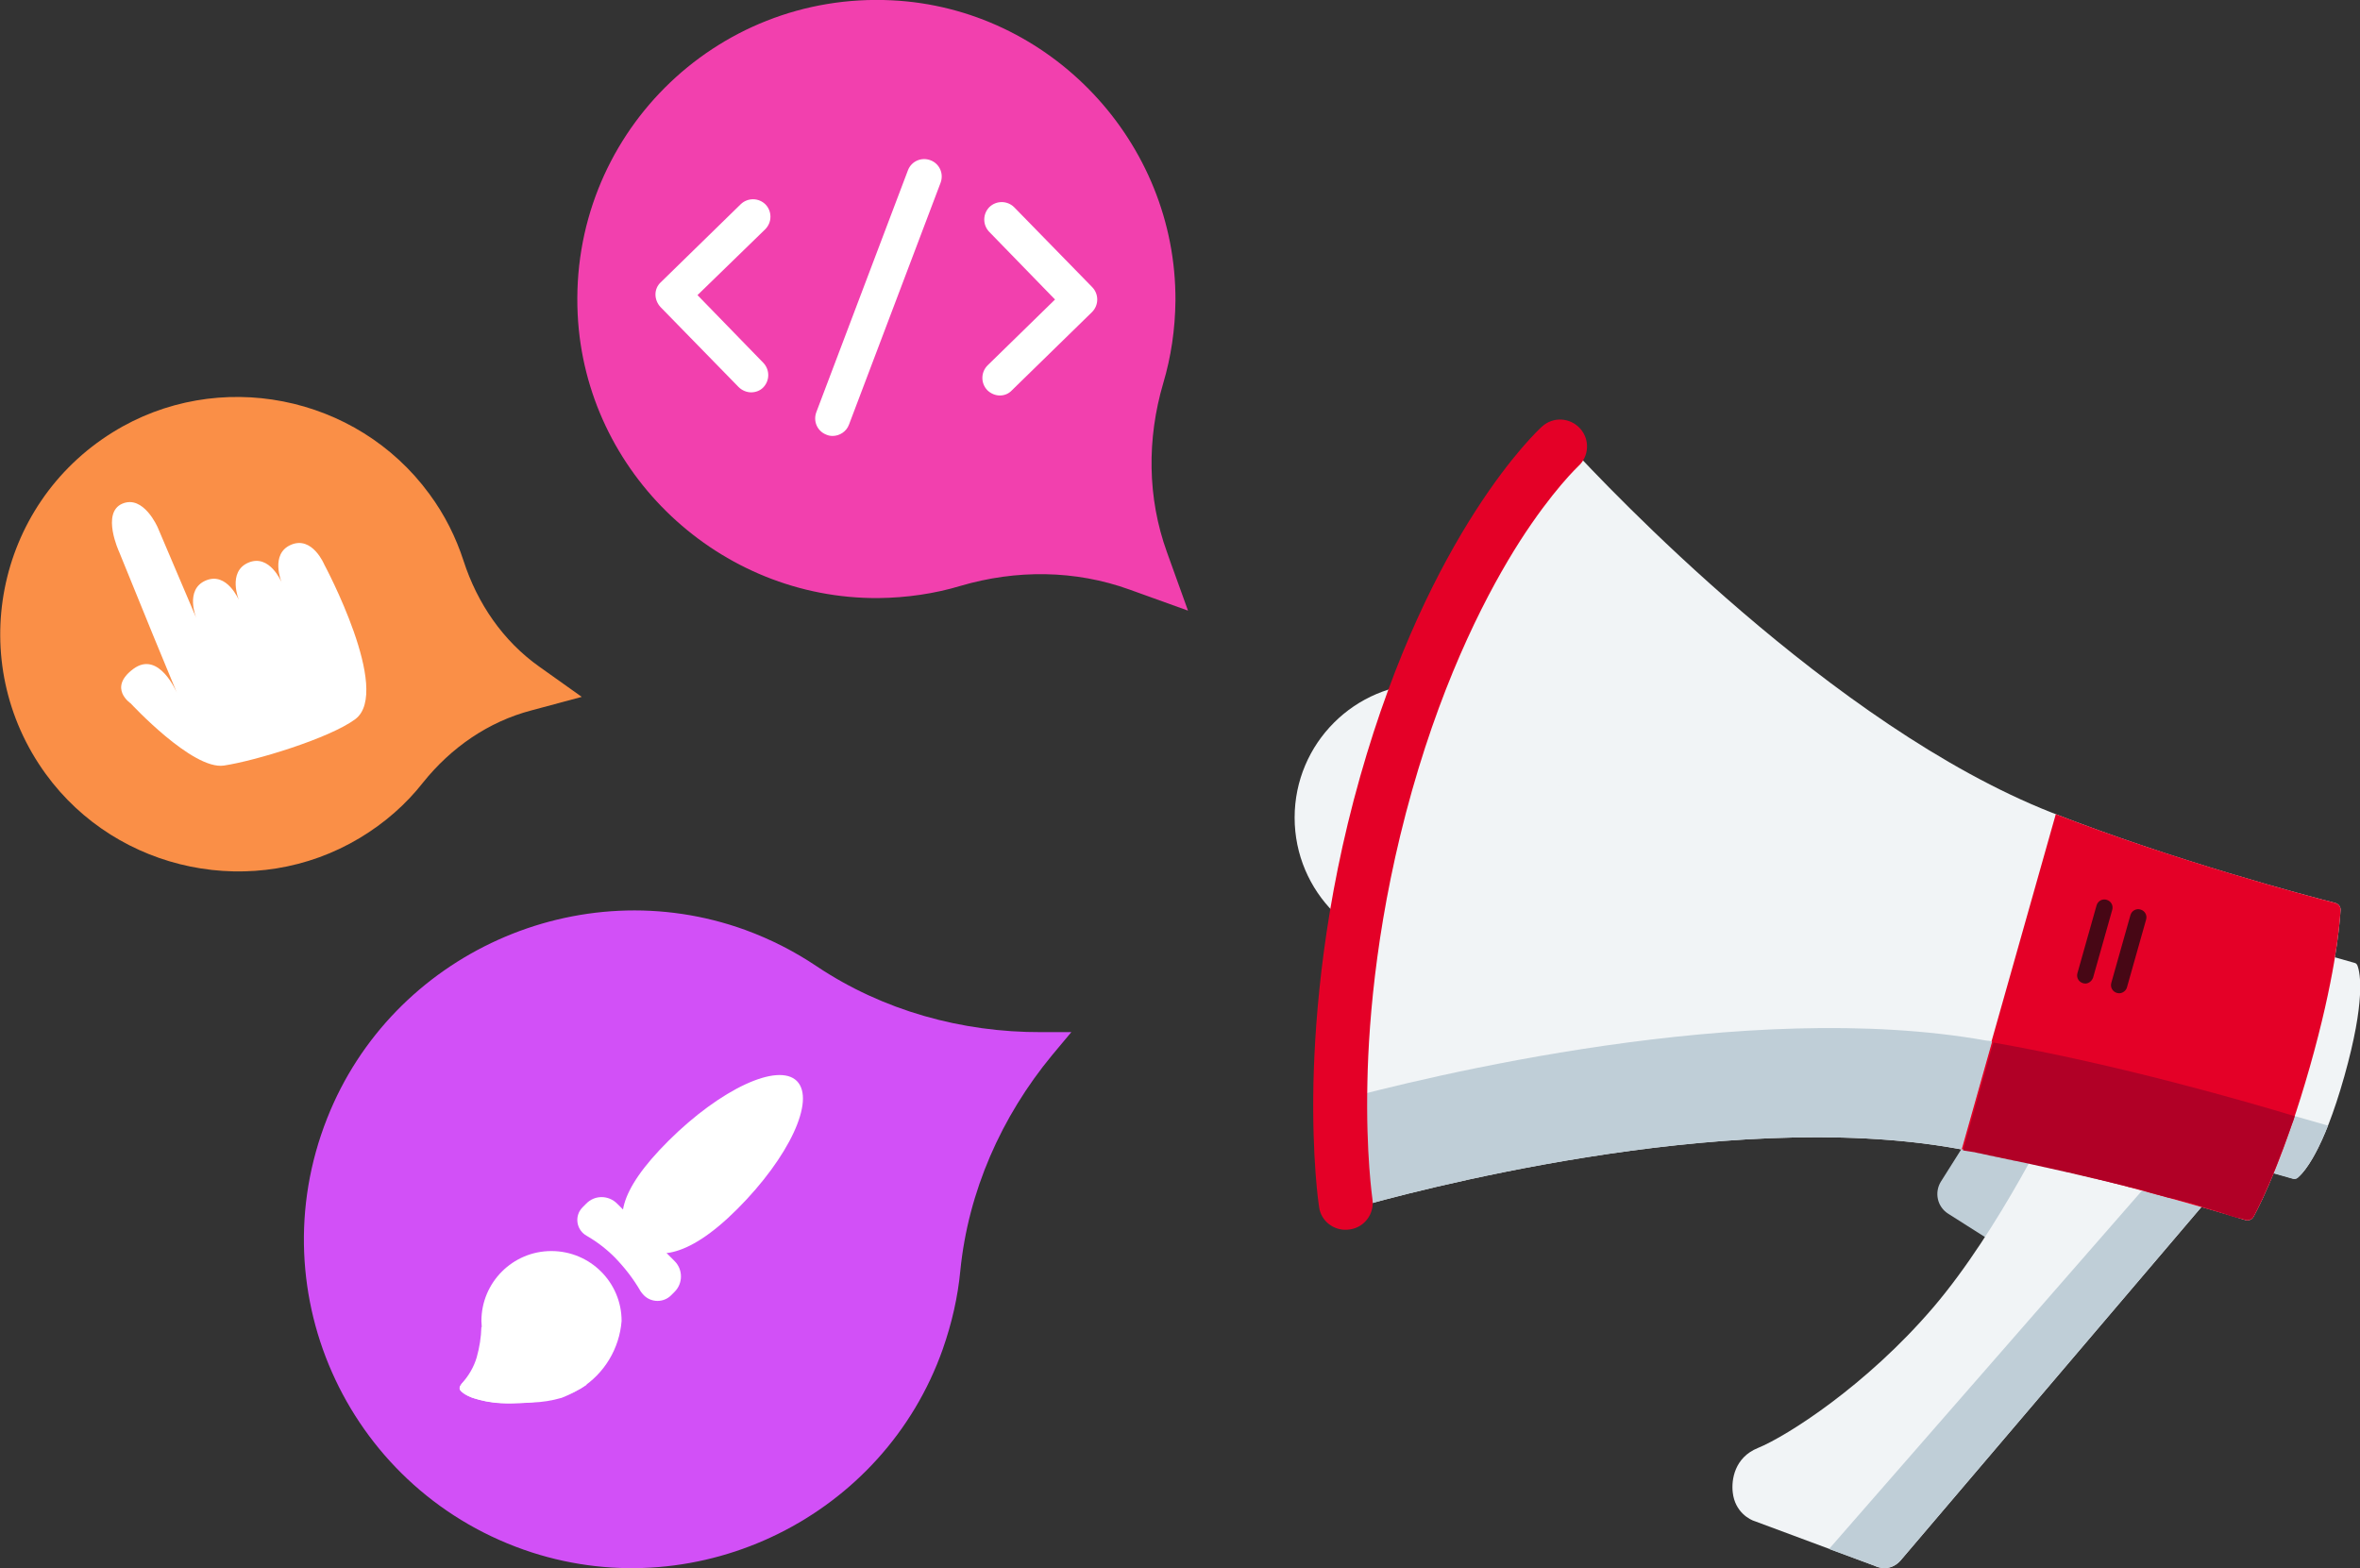 <?xml version="1.0" encoding="utf-8"?>
<!-- Generator: Adobe Illustrator 26.3.1, SVG Export Plug-In . SVG Version: 6.00 Build 0)  -->
<svg version="1.1" id="Layer_1" xmlns="http://www.w3.org/2000/svg" xmlns:xlink="http://www.w3.org/1999/xlink" x="0px" y="0px"
	 viewBox="0 0 752.5 500" style="enable-background:new 0 0 752.5 500;" xml:space="preserve">
<rect x="0" y="0" width="752.5" height="500" fill="#333333" stroke="none"/>
<style type="text/css">
	.st0{fill:#BFCED7;}
	.st1{fill:#F1F4F6;}
	.st2{fill:#E40027;}
	.st3{fill:#B10026;}
	.st4{fill:#470715;}
	.st5{fill:#F240AE;}
	.st6{fill:#D250F7;}
	.st7{fill:#FA8F47;}
	.st8{fill:#FFFFFF;}
	.st9{fill-rule:evenodd;clip-rule:evenodd;fill:#FFFFFF;}
</style>
<g>
	<g>
		<path class="st0" d="M639.8,398.8L621.2,387c-3.5-2.2-4.5-6.8-2.3-10.3l11.3-17.9c2.2-3.5,6.8-4.5,10.3-2.3l18.7,11.8L639.8,398.8
			z"/>
		<path class="st1" d="M559.7,485.1l37.9,14.1c3.4,1.6,6.6,0.7,8.8-2.1l107.5-126.3c0.8-1-0.2-2.4-2-2.9l-52.9-15
			c-1.2-0.3-2.4-0.1-3,0.5c0,0-18.3,38.6-39.6,63.5s-46.6,41-55.9,44.8c-7.4,3-8.5,10.1-8,14.2C553.2,482.1,557.9,484.6,559.7,485.1
			z"/>
		<path class="st0" d="M711.8,367.9l-14.9-4.2L583.2,493.9l14.4,5.3c3.4,1.6,6.6,0.7,8.8-2.1l107.5-126.3
			C714.6,369.9,713.6,368.4,711.8,367.9z"/>
		<path class="st1" d="M717.4,371.9l13.8,3.9c0.5,0.1,1,0,1.4-0.3c2-1.6,8.1-8.2,14.9-32.3c6.8-24.1,5.1-32.9,4.2-35.3
			c-0.2-0.5-0.5-0.8-1-0.9l-13.8-3.9c-0.8-0.2-1.6,0.2-1.9,1L716.3,370C716.1,370.9,716.6,371.7,717.4,371.9z"/>
		<path class="st0" d="M742.3,358.9c-4.6,11.6-8.3,15.5-9.7,16.7c-0.4,0.3-0.9,0.4-1.4,0.3l-13.8-3.9c-0.8-0.2-1.3-1.1-1-1.9
			l4.9-17.2L742.3,358.9z"/>
		<path class="st1" d="M654.2,259.1c38.7,15.2,81.3,26.5,90.4,28.8c1.1,0.3,1.8,1.3,1.7,2.3c-0.3,5.4-1.9,22.2-9.8,50
			c-7.9,27.8-15.3,42.9-17.9,47.7c-0.5,1-1.6,1.4-2.7,1.1c-9-2.8-51.3-15.5-92.1-22.8c-74.3-13.3-176.1,14.4-192.1,19
			c-1.2,0.3-2.5-0.4-2.8-1.6c-2.6-9.4-11-49.4,10.3-124.9c21.4-75.7,50.7-109,58-116.5c0.9-0.9,2.4-0.9,3.3,0.1
			C512.1,154.8,584.1,231.5,654.2,259.1z"/>
		<circle class="st1" cx="455.6" cy="260.7" r="42.8"/>
		<path class="st2" d="M744.6,287.9c1.1,0.3,1.8,1.3,1.7,2.3c-0.3,5.4-1.9,22.2-9.8,50s-15.3,42.9-17.9,47.7c-0.5,1-1.6,1.4-2.7,1.1
			c-8.9-2.7-50.2-15.2-90.6-22.6l30.2-106.8C693.9,274.5,735.6,285.6,744.6,287.9z"/>
		<g id="shadow_00000124868662630431385760000011739083871133774746_">
			<path class="st0" d="M635.2,332.1l-9.7,34.4c-0.5-0.1-1-0.2-1.6-0.3c-74.3-13.3-176.1,14.4-192.1,19c-1.2,0.3-2.5-0.4-2.8-1.6
				c-1.2-4.3-3.6-14.9-3.8-32.3c29.5-8,131.8-33.2,208.2-19.5C633.9,331.8,634.5,331.9,635.2,332.1z"/>
			<path class="st3" d="M731.7,355.9c-0.3,1-0.6,1.9-1,2.8c-0.5,1.4-0.9,2.7-1.4,3.9c-0.7,1.9-1.3,3.7-2,5.3
				c-0.4,1.1-0.8,2.2-1.2,3.2c-3.4,8.7-6.2,14.2-7.5,16.7c-0.3,0.5-0.7,0.8-1.1,1c-0.2,0.1-0.5,0.2-0.8,0.2c-0.3,0-0.5,0-0.8-0.1
				c-0.3-0.1-0.6-0.2-0.9-0.3c-0.1,0-0.3-0.1-0.4-0.1c0,0-0.1,0-0.1,0c-0.2,0-0.3-0.1-0.5-0.1c0,0-0.1,0-0.1,0
				c-0.2,0-0.3-0.1-0.5-0.1c0,0-0.1,0-0.1,0c-0.1,0-0.2-0.1-0.4-0.1c-0.1,0-0.2-0.1-0.3-0.1c-0.1,0-0.2-0.1-0.3-0.1
				c-0.1,0-0.3-0.1-0.4-0.1c-0.1,0-0.3-0.1-0.4-0.1c-0.1,0-0.2-0.1-0.3-0.1c-0.2-0.1-0.4-0.1-0.6-0.2c-0.1,0-0.1,0-0.2-0.1
				c-0.2-0.1-0.4-0.1-0.6-0.2c-0.1,0-0.2-0.1-0.3-0.1c-0.2-0.1-0.4-0.1-0.6-0.2c-0.1,0-0.2-0.1-0.3-0.1c-0.2-0.1-0.4-0.1-0.6-0.2
				c-0.1,0-0.2,0-0.2-0.1c-0.3-0.1-0.5-0.1-0.8-0.2c-0.1,0-0.1,0-0.2-0.1c-0.3-0.1-0.5-0.2-0.8-0.2c-0.1,0-0.1,0-0.2-0.1
				c-0.3-0.1-0.5-0.2-0.8-0.2c-0.1,0-0.1,0-0.2-0.1c-0.3-0.1-0.5-0.2-0.8-0.2c-0.1,0-0.2,0-0.2-0.1c-0.3-0.1-0.6-0.2-0.8-0.2
				c-0.1,0-0.2-0.1-0.3-0.1c-0.3-0.1-0.6-0.2-0.9-0.3c-0.1,0-0.2,0-0.2-0.1c-0.3-0.1-0.6-0.2-0.9-0.3c-0.1,0-0.2,0-0.2-0.1
				c-0.3-0.1-0.7-0.2-1-0.3c-0.1,0-0.1,0-0.2-0.1c-0.4-0.1-0.7-0.2-1.1-0.3c0,0-0.1,0-0.1,0c-0.4-0.1-0.7-0.2-1.1-0.3
				c-0.1,0-0.1,0-0.2,0c-0.4-0.1-0.8-0.2-1.1-0.3c0,0-0.1,0-0.1,0c-0.4-0.1-0.8-0.2-1.1-0.3c-0.1,0-0.1,0-0.2-0.1
				c-0.4-0.1-0.8-0.2-1.2-0.3c-0.1,0-0.1,0-0.2,0c-0.4-0.1-0.8-0.2-1.2-0.3c-0.1,0-0.1,0-0.2,0c-0.4-0.1-0.8-0.2-1.2-0.3
				c-0.1,0-0.1,0-0.2-0.1c-0.4-0.1-0.8-0.2-1.2-0.3c-0.1,0-0.1,0-0.2-0.1c-0.4-0.1-0.8-0.2-1.3-0.3c-0.1,0-0.1,0-0.2-0.1
				c-0.4-0.1-0.9-0.2-1.3-0.3c-0.1,0-0.1,0-0.2-0.1c-0.4-0.1-0.9-0.2-1.3-0.4c-0.1,0-0.1,0-0.2-0.1c-0.5-0.1-0.9-0.2-1.4-0.4
				c-0.1,0-0.1,0-0.2,0c-0.5-0.1-0.9-0.2-1.4-0.4c-0.1,0-0.1,0-0.2,0c-0.5-0.1-0.9-0.2-1.4-0.4c-0.1,0-0.1,0-0.2,0
				c-0.5-0.1-1-0.2-1.4-0.4c0,0-0.1,0-0.1,0c-0.5-0.1-1-0.3-1.5-0.4c-0.1,0-0.1,0-0.2,0c-0.5-0.1-1-0.3-1.5-0.4c-0.1,0-0.1,0-0.2,0
				c-0.5-0.1-1-0.3-1.5-0.4c0,0-0.1,0-0.1,0c-0.5-0.1-1-0.3-1.5-0.4c-0.1,0-0.1,0-0.2,0c-0.5-0.1-1-0.3-1.5-0.4c-0.1,0-0.1,0-0.2,0
				c-0.5-0.1-1-0.3-1.5-0.4c-0.1,0-0.1,0-0.2,0c-0.5-0.1-1.1-0.3-1.6-0.4c0,0-0.1,0-0.1,0c-0.5-0.1-1.1-0.3-1.6-0.4c0,0-0.1,0-0.1,0
				c-0.5-0.1-1.1-0.3-1.6-0.4c0,0-0.1,0-0.1,0c-0.5-0.1-1.1-0.3-1.6-0.4c0,0-0.1,0-0.1,0c-0.5-0.1-1.1-0.3-1.6-0.4
				c-0.1,0-0.1,0-0.2,0c-0.5-0.1-1.1-0.3-1.6-0.4c0,0-0.1,0-0.1,0c-0.6-0.1-1.1-0.3-1.7-0.4c0,0-0.1,0-0.1,0
				c-0.6-0.1-1.1-0.3-1.7-0.4c0,0-0.1,0-0.1,0c-0.6-0.1-1.1-0.3-1.7-0.4c0,0-0.1,0-0.1,0c-0.6-0.1-1.1-0.3-1.7-0.4c0,0-0.1,0-0.1,0
				c-0.6-0.1-1.1-0.3-1.7-0.4c0,0-0.1,0-0.1,0c-0.6-0.1-1.2-0.3-1.7-0.4c0,0-0.1,0-0.1,0c-0.6-0.1-1.2-0.3-1.8-0.4c0,0-0.1,0-0.1,0
				c-0.6-0.1-1.2-0.3-1.8-0.4c0,0-0.1,0-0.1,0c-0.6-0.1-1.2-0.2-1.8-0.4c0,0-0.1,0-0.1,0c-0.6-0.1-1.2-0.2-1.8-0.4c0,0-0.1,0-0.1,0
				c-0.6-0.1-1.2-0.2-1.8-0.4c0,0-0.1,0-0.1,0c-0.6-0.1-1.2-0.2-1.8-0.4c0,0-0.1,0-0.1,0c-0.6-0.1-1.2-0.2-1.8-0.4c0,0,0,0,0,0
				c-0.6-0.1-1.2-0.2-1.9-0.4c0,0,0,0,0,0c-0.6-0.1-1.2-0.2-1.9-0.4c0,0,0,0,0,0c-0.6-0.1-1.2-0.2-1.9-0.3c0,0,0,0,0,0
				c-0.6-0.1-1.2-0.2-1.9-0.3l9.7-34.4C675.4,339.4,716.5,351.3,731.7,355.9z"/>
		</g>
		<g>
			<path class="st4" d="M675.9,316.7c-0.3,0-0.6,0-0.9-0.1c-1.4-0.4-2.2-1.8-1.8-3.2l6.1-21.6c0.4-1.4,1.8-2.2,3.2-1.8
				c1.4,0.4,2.2,1.8,1.8,3.2l-6.1,21.6C677.9,315.9,676.9,316.6,675.9,316.7z"/>
		</g>
		<g>
			<path class="st4" d="M665.1,313.6c-0.3,0-0.6,0-0.9-0.1c-1.4-0.4-2.2-1.8-1.8-3.2l6.1-21.6c0.4-1.4,1.8-2.2,3.2-1.8
				c1.4,0.4,2.2,1.8,1.8,3.2l-6.1,21.6C667,312.8,666.1,313.5,665.1,313.6z"/>
		</g>
		<g>
			<path class="st2" d="M429.6,392.1c-4.4,0.3-8.4-2.8-9-7.2c-0.1-0.6-2.3-15.2-1.8-39.5c0.5-22.2,3.4-57.3,14.9-97.8
				c22.2-78.3,56.5-110.3,58-111.6c3.5-3.2,8.9-2.9,12.1,0.6c3.2,3.5,2.9,8.9-0.5,12c-0.2,0.2-8.3,7.8-18.7,24
				c-9.7,15.2-23.6,41.4-34.4,79.6c-10.9,38.6-13.8,71.9-14.2,93c-0.5,22.9,1.6,36.9,1.6,37.1c0.7,4.7-2.5,9-7.1,9.7
				C430.1,392,429.8,392.1,429.6,392.1z"/>
		</g>
	</g>
	<path class="st5" d="M378.8,194.7l-6.7-18.6c-6.3-17.4-6.4-36.2-1.2-53.9c2.5-8.4,3.8-17.2,3.9-26.3c0.3-50.6-39.9-93.3-90.4-95.8
		c-56.6-2.8-103,43.6-100.2,100.2c2.5,50.6,45.2,90.7,95.8,90.4c9.1-0.1,18-1.4,26.3-3.9c17.7-5.2,36.5-5.1,53.9,1.2L378.8,194.7z"
		/>
	<path class="st6" d="M341.6,329.1l-9.5,0c-25.5,0.1-50.6-6.9-71.7-21c-7-4.7-14.6-8.6-22.8-11.6c-53-19.2-112.6,7.6-133.3,60.1
		C82,413,111.9,476.3,169.6,495c53.7,17.3,112.2-11.6,131-64.8c2.9-8.3,4.8-16.6,5.6-25c2.5-25.3,13.1-49.2,29.3-68.8L341.6,329.1z"
		/>
	<path class="st7" d="M185.5,222.2l-13.5-9.6c-11.6-8.2-19.8-20.2-24.2-33.8c-2.4-7.4-6-14.7-10.9-21.3
		c-23.2-31.7-67.5-40.4-100.9-19.7c-37.6,23.3-47.3,73.4-21.4,109c22.9,31.5,66.8,40.4,100.1,20.4c8-4.8,14.8-10.8,20.2-17.7
		c8.9-11.1,20.8-19.4,34.6-23L185.5,222.2z"/>
	<g>
		<g>
			<path class="st8" d="M318.8,126.1c-1.4,0-2.9-0.6-4-1.7c-2.1-2.2-2.1-5.7,0.1-7.9l21.5-21l-21-21.6c-2.1-2.2-2.1-5.7,0.1-7.9
				c2.2-2.1,5.7-2.1,7.9,0.1l24.9,25.5c2.1,2.2,2.1,5.7-0.1,7.9l-25.5,24.9C321.6,125.6,320.2,126.1,318.8,126.1z"/>
		</g>
		<g>
			<path class="st8" d="M239.5,125.1c-1.4,0-2.9-0.6-4-1.7l-24.9-25.5c-1-1.1-1.6-2.5-1.6-4c0-1.5,0.6-2.9,1.7-3.9l25.5-24.9
				c2.2-2.1,5.7-2.1,7.9,0.1c2.1,2.2,2.1,5.7-0.1,7.9l-21.6,21l21,21.6c2.1,2.2,2.1,5.7-0.1,7.9
				C242.3,124.6,240.9,125.1,239.5,125.1z"/>
		</g>
		<g>
			<path class="st8" d="M265.5,139c-0.7,0-1.3-0.1-2-0.4c-2.9-1.1-4.3-4.3-3.2-7.2l29.2-77.1c1.1-2.9,4.3-4.3,7.2-3.2
				c2.9,1.1,4.3,4.3,3.2,7.2l-29.2,77.1C269.9,137.6,267.7,139,265.5,139z"/>
		</g>
	</g>
	<g>
		<path class="st9" d="M198.2,421.2c0-12.3-10-22.3-22.4-22.3c-12.3,0-22.3,10-22.3,22.3c0.4,4.8-0.2,9.7-1.7,14.3
			c-2,4.2-6.6,6.1-4.9,8c2.1,2.4,8.8,3.9,15,3.9c5.2,0.1,10.4-0.4,15.5-1.6c2.7-0.6,5.3-1.7,7.8-3.1
			C192.7,438,197.5,430,198.2,421.2z"/>
		<path class="st9" d="M196.8,383.8l18.3,18.3c2.7,2.7,2.7,7.1,0,9.8c0,0,0,0,0,0L214,413c-2.4,2.4-6.3,2.4-8.7,0
			c-0.4-0.4-0.7-0.8-1-1.2c-2.3-4-5.1-7.6-8.3-10.9c-2.7-2.7-5.7-5-9-6.9c-2.8-1.6-3.7-5.1-2.2-7.8c0.3-0.5,0.6-0.9,1-1.3l1.1-1.1
			C189.6,381,194,381,196.8,383.8L196.8,383.8z"/>
		<path class="st9" d="M235.1,385.5c16.5-16.5,25-34.7,19-40.8c-6-6-24.3,2.5-40.9,19S195.9,390,201.9,396
			C208,402,218.6,402,235.1,385.5z"/>
		<path class="st9" d="M153.5,423.1c-0.1,3.3-0.6,6.5-1.5,9.7c-0.9,3.1-2.6,5.9-4.7,8.3c-0.3,0.4-0.5,0.8-0.7,1.2
			c-0.1,0.4,0.1,0.9,0.4,1.2c1.3,1.1,2.8,2,4.4,2.4c4.3,1.4,8.9,1.8,13.4,1.5c1.3,0,3-0.1,4.8-0.2c3.2-0.1,6.4-0.6,9.5-1.5
			c2.8-1.1,5.5-2.5,8-4.2c-9-3.6-13.9-5.7-14.6-6.2c-2.7-1.8-8.2-8.2-10.4-9.5C159.3,424.5,156.5,423.6,153.5,423.1z"/>
	</g>
	<g>
		<path class="st8" d="M62.6,197.1c0,0-3.8-9.1,3-12s10.6,6.3,10.6,6.3s-3.8-9.1,3-12c6.8-2.9,10.6,6.3,10.6,6.3s-3.8-9.1,3-12
			c6.8-2.9,10.6,6.3,10.6,6.3s21.7,40.4,9.9,49.3c-8.2,6.1-31.9,13.3-41.9,14.8s-29.7-19.8-29.7-19.8s-7.4-4.9,0.8-11
			s13.9,7.6,13.9,7.6l-7.6-18.4L38,176c0,0-5.8-12.5,1-15.4s11.3,7.6,11.3,7.6L62.6,197.1z"/>
	</g>
</g>
</svg>
